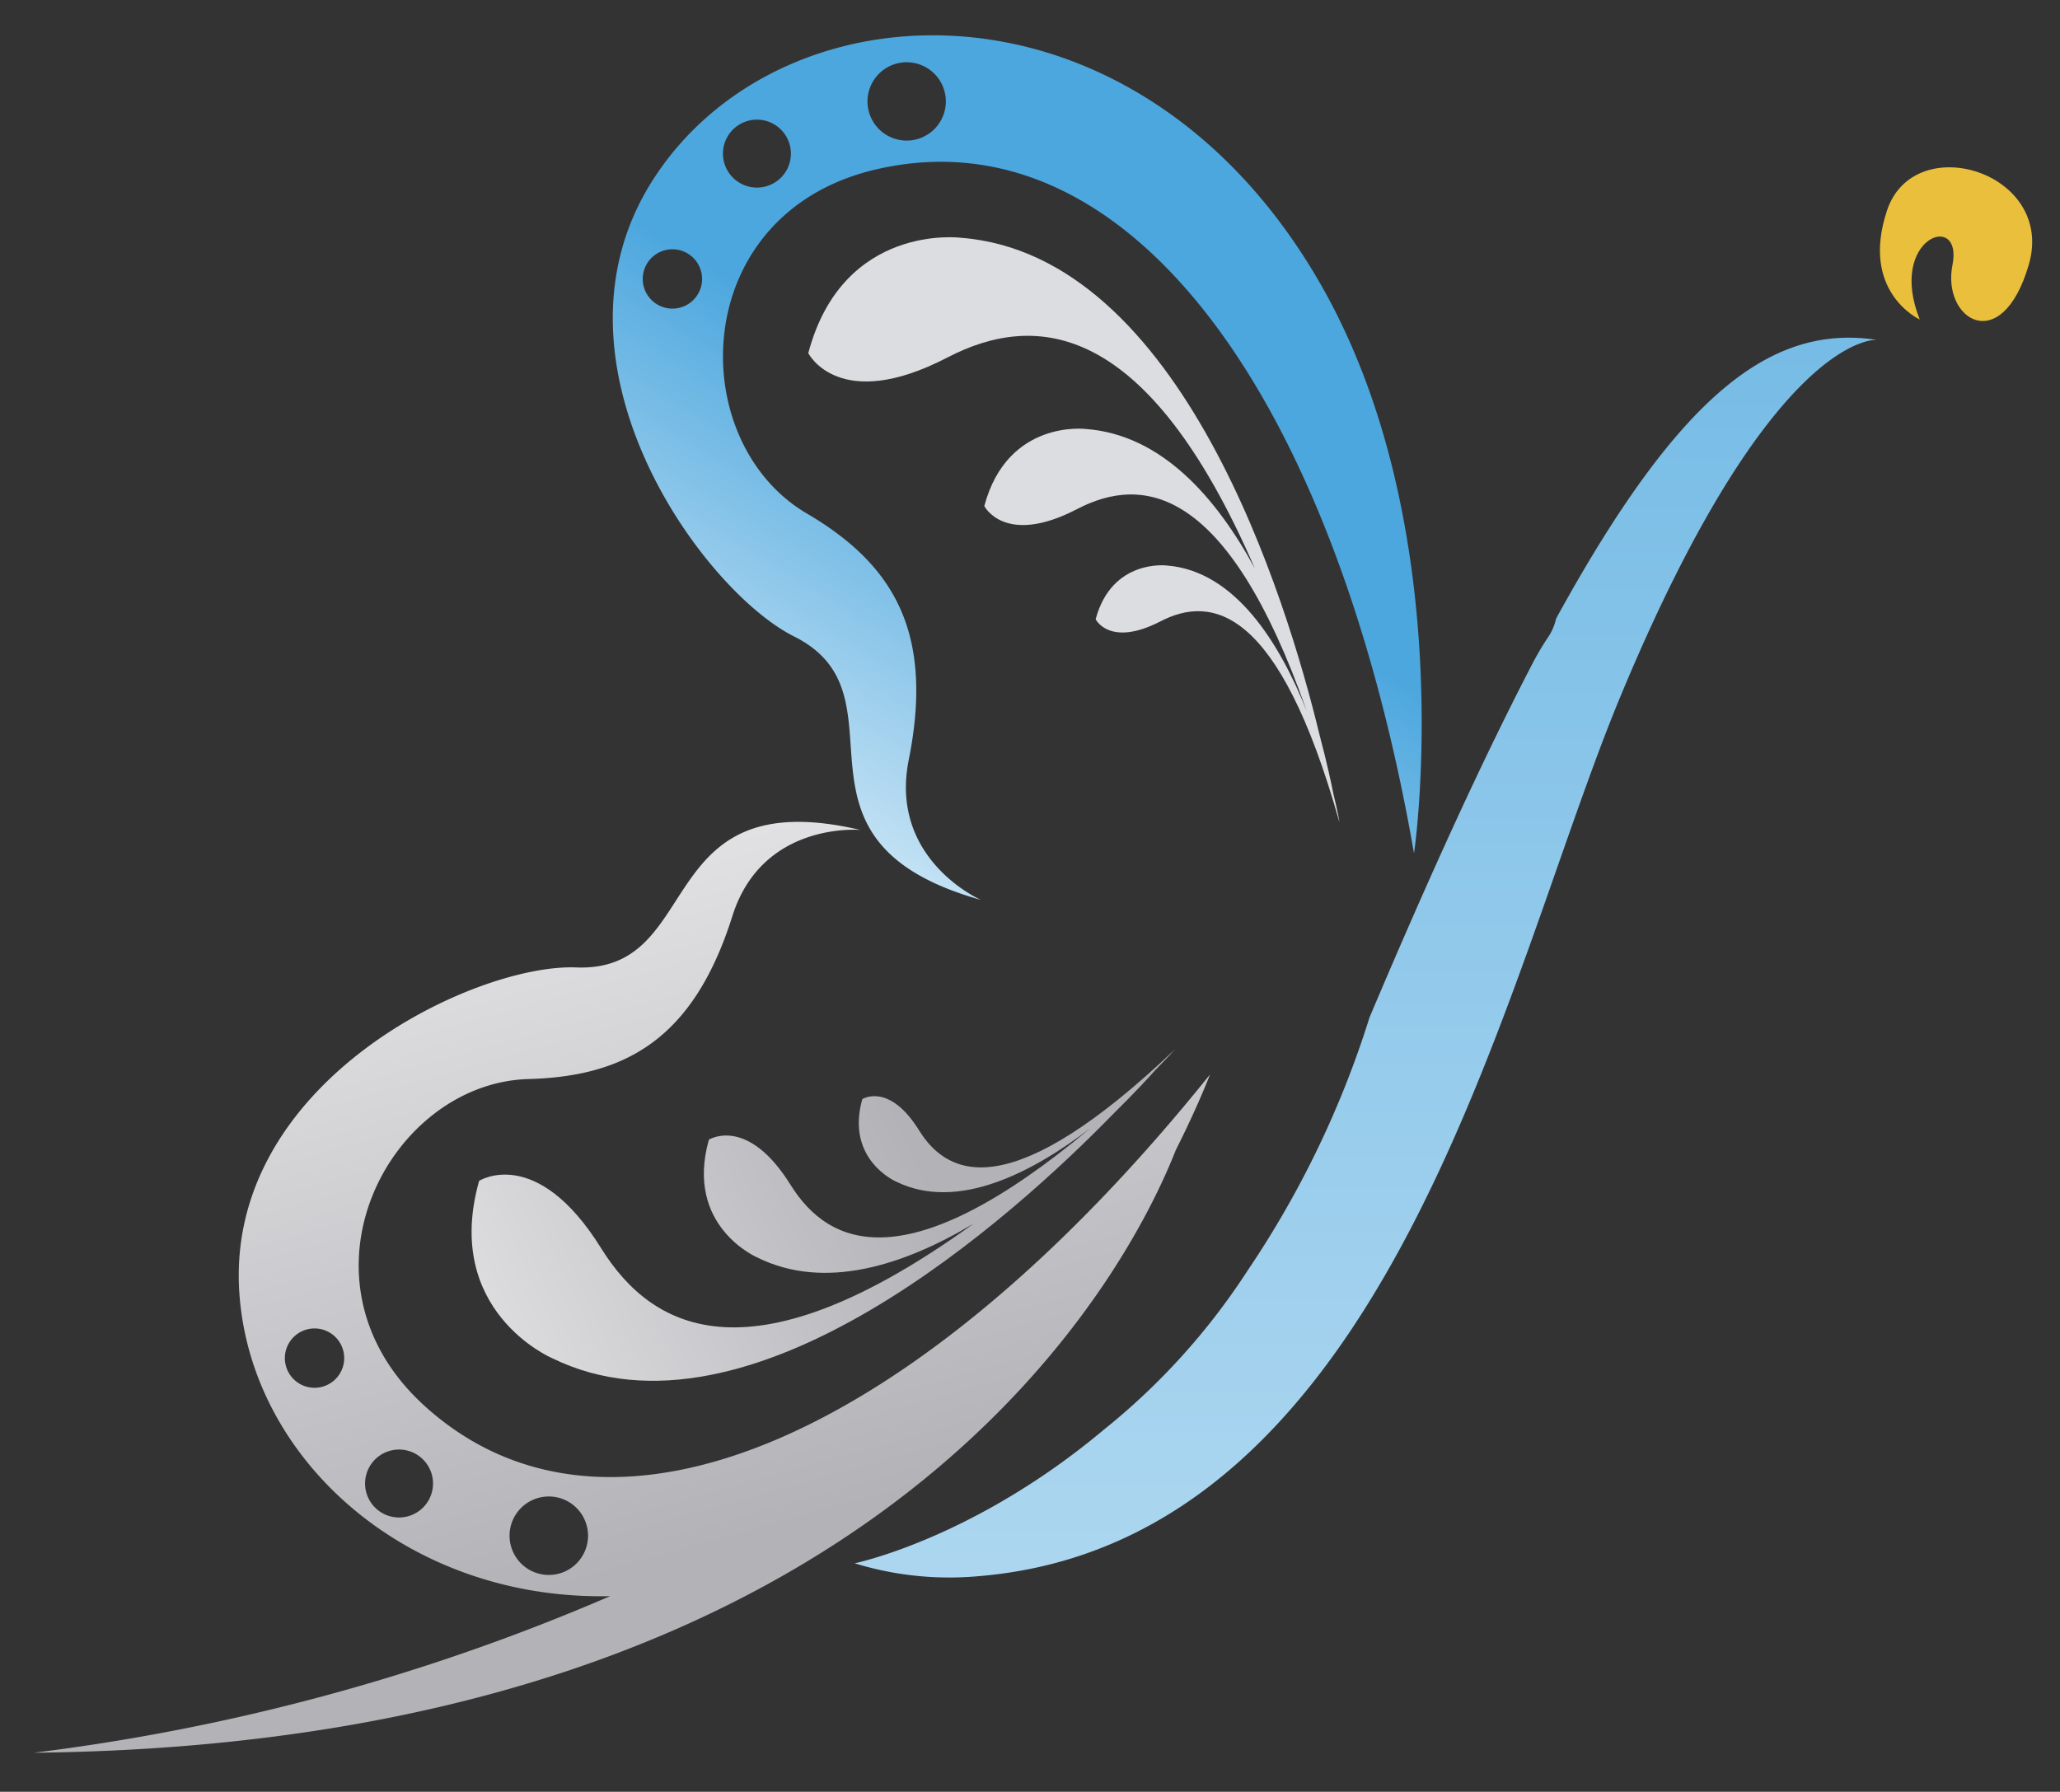 <svg id="Layer_1" data-name="Layer 1" xmlns="http://www.w3.org/2000/svg" xmlns:xlink="http://www.w3.org/1999/xlink" viewBox="0 0 297.14 258.48"><rect x="0" y="0" width="297.14" height="258.48" fill="#333333" stroke="none"/><defs><style>.cls-1{fill:#eabf3b;}.cls-2{fill:url(#linear-gradient);}.cls-3{fill:url(#linear-gradient-2);}.cls-4{fill:url(#linear-gradient-3);}.cls-5{fill:#dcdde1;}.cls-6{fill:url(#linear-gradient-4);}</style><linearGradient id="linear-gradient" x1="196.97" y1="506.29" x2="196.97" y2="-91.94" gradientUnits="userSpaceOnUse"><stop offset="0.01" stop-color="#fff"/><stop offset="1" stop-color="#4ca7de"/></linearGradient><linearGradient id="linear-gradient-2" x1="148.03" y1="148.39" x2="195.48" y2="69.64" gradientTransform="translate(-42.77 -1.15)" xlink:href="#linear-gradient"/><linearGradient id="linear-gradient-3" x1="94.79" y1="69.82" x2="138.42" y2="226.47" gradientTransform="translate(-42.77 -1.15)" gradientUnits="userSpaceOnUse"><stop offset="0.01" stop-color="#fff"/><stop offset="1" stop-color="#b2b2b7"/></linearGradient><linearGradient id="linear-gradient-4" x1="64.22" y1="215.45" x2="174.11" y2="165.72" xlink:href="#linear-gradient-3"/></defs><title>Yan&amp;apos;son_SK06aA08b_FINAL</title><path class="cls-1" d="M276.91,46.09s-8.65-3.93-4.72-15.73,24.37-5.5,20.44,7.86-12.57,7.87-11,0S272.19,34.29,276.91,46.09Z"/><path class="cls-2" d="M224.45,89.25a7.69,7.69,0,0,1-1.25,2.82c-.66,1-1.35,2.15-2,3.37-7.05,13.52-14.82,30.44-23.66,51.34a139.56,139.56,0,0,1-17.63,36.58,96.77,96.77,0,0,1-20.71,22.9c-18.77,15.74-35.92,19.26-35.92,19.26a46.47,46.47,0,0,0,17.84,1.86c59.57-4.9,75.74-86.31,92.61-126.9,21.95-52.82,37-51.45,37-51.45C255.57,46.74,242.28,56.72,224.45,89.25Z"/><path class="cls-3" d="M190.49,41c-26.33-45.93-77.4-44.1-96.14-15.32-17.16,26.33,6.86,59.47,20.2,66.14,17.15,8.58-3.68,29.39,26.94,38,0,0-13.29-5.8-10.41-20.21,3.68-18.38-2.17-28.18-14.69-35.53-17.76-10.41-17.18-43.2,9.8-49.6,36.13-8.57,66.14,31.85,77.77,98.61C204,123.11,210.74,76.36,190.49,41ZM97,44.52a4.28,4.28,0,1,1,4.27-4.27A4.27,4.27,0,0,1,97,44.52Zm12.18-17.46a4.9,4.9,0,1,1,4.9-4.9A4.89,4.89,0,0,1,109.22,27.06Zm21.6-6.78a5.65,5.65,0,1,1,5.65-5.66A5.65,5.65,0,0,1,130.82,20.28Z"/><path class="cls-4" d="M61.26,202.83c-20.11-18.24-5.12-46.63,15-47.17,14.21-.38,23.85-6,29.38-23.51,4.33-13.73,18.47-12.42,18.47-12.42-30.31-7.11-22.28,20.58-41,19.83-14.59-.57-50.84,16.5-48.57,47.18C36.31,210.83,59,230.89,88,230.26A303.5,303.5,0,0,1,4.86,252.85c123.67-1.32,158.21-70.34,164.73-86.92,3.31-6.58,4.94-10.92,4.94-10.92C133,206.76,88.2,227.25,61.26,202.83ZM45.38,200.2a4.28,4.28,0,1,1,4.27-4.28A4.28,4.28,0,0,1,45.38,200.2Zm12.18,18.71a4.9,4.9,0,1,1,4.9-4.91A4.9,4.9,0,0,1,57.56,218.91Zm21.61,8.29a5.66,5.66,0,1,1,5.65-5.66A5.66,5.66,0,0,1,79.17,227.2Z"/><path class="cls-5" d="M192.32,114.46c-.22-1.12-.87-4.27-2-8.51-4.72-19.46-19.85-69.19-51.73-71.65,0,0-17-2.2-22,16.64,0,0,4.39,8.78,20.09.62C149.34,45,165.43,46.09,181,82c-5.59-10.32-13.52-19.28-24.32-20.11,0,0-11.35-1.47-14.7,11.11,0,0,2.94,5.88,13.42.42,9.42-4.89,21.63-3.42,33.09,29.16-3.84-9.65-10.27-20.23-20.19-21,0,0-7.92-1-10.26,7.75,0,0,2,4.1,9.36.3s17.05-2.11,25.79,28.94C193.23,118.58,192.94,117,192.32,114.46Z"/><path class="cls-6" d="M166.67,154.34c1.8-1.83,2.85-3,2.85-3-23.35,22.24-32.59,18.75-36.94,11.74s-8.2-4.52-8.2-4.52c-2.47,8.74,4.87,11.89,4.87,11.89,8.88,4.39,19.76-1.37,28-7.68-26.4,22.07-37.65,17.12-43.24,8.12-6.24-10-11.76-6.48-11.76-6.48-3.53,12.53,7,17,7,17,9.71,4.8,21.09,1.14,31.17-4.88-31.74,22.92-46.16,15.69-53.71,3.54-9.33-15-17.6-9.72-17.6-9.72-5.29,18.77,10.45,25.54,10.45,25.54,28.63,14.14,67-20.81,81-35.18C163.73,157.59,165.94,155.17,166.67,154.34Z"/></svg>
